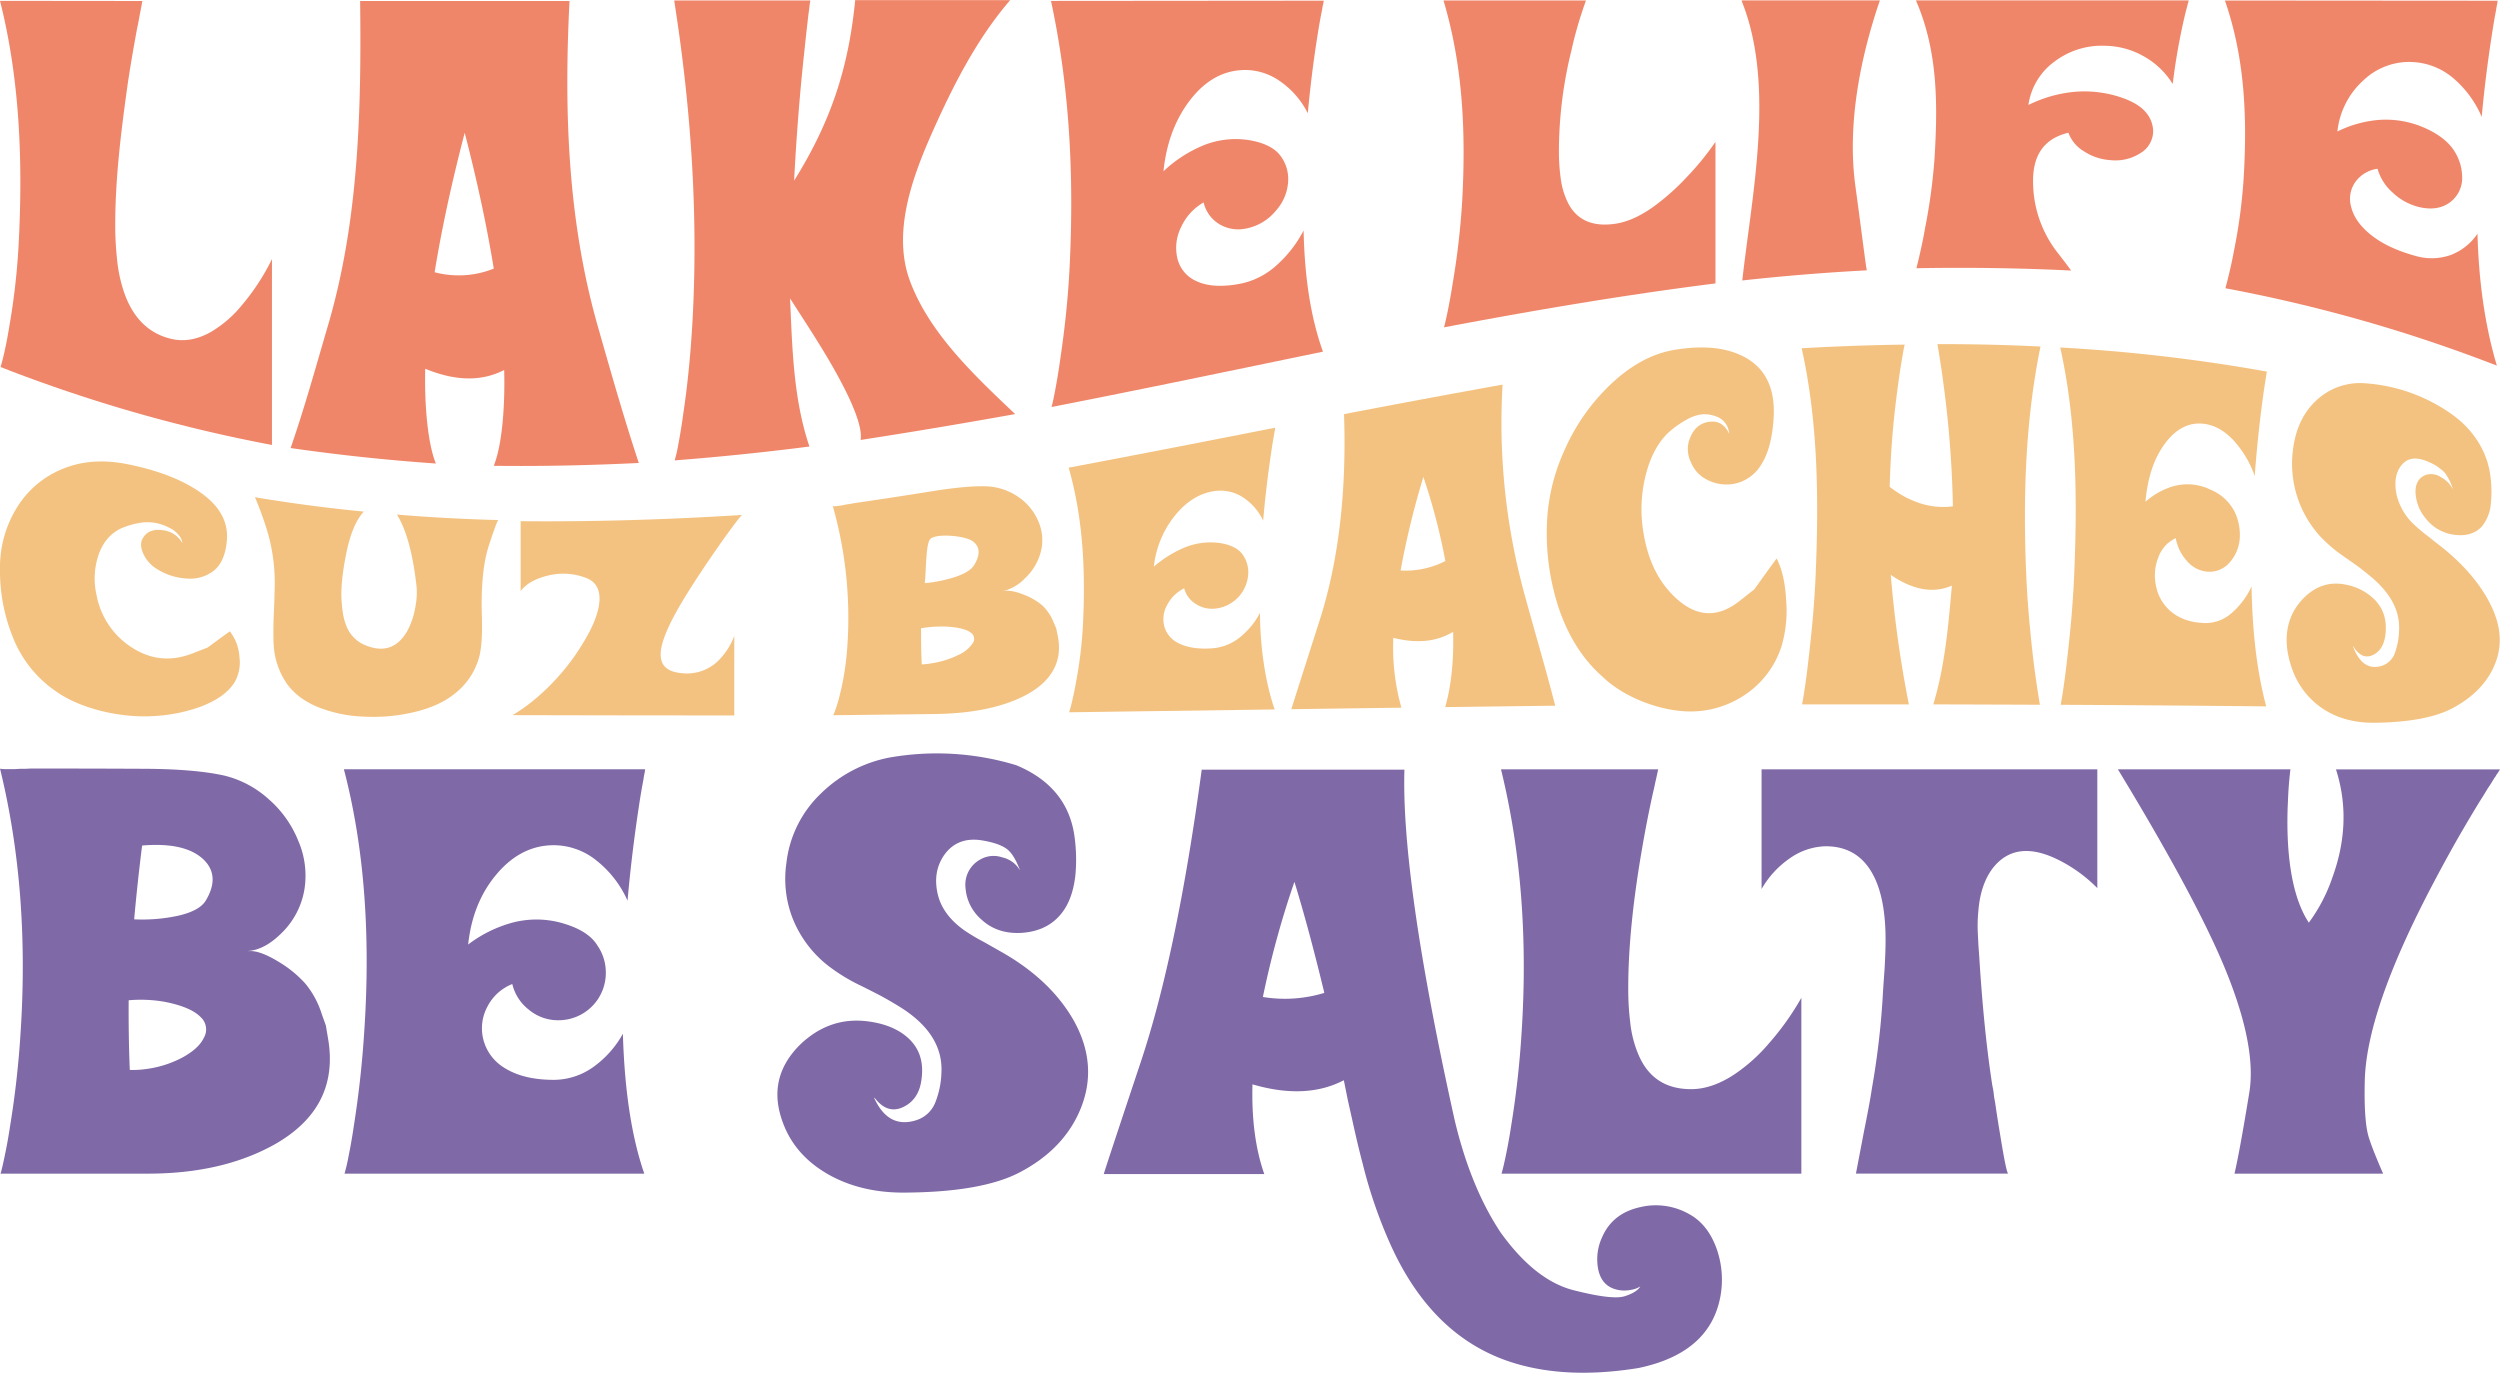 <?xml version="1.0" encoding="UTF-8"?> <svg xmlns="http://www.w3.org/2000/svg" id="Objects" viewBox="0 0 830 455.71"><defs><style>.cls-1{fill:#f08669;}.cls-2{fill:#f3c280;}.cls-3{fill:#7f69a7;}</style></defs><title>Salty</title><path class="cls-1" d="M74.14,316.72q6.19,1.36,12.78-2.3a38.75,38.75,0,0,0,10.56-9.16,73.93,73.93,0,0,0,9.81-15.08v61.7A504,504,0,0,1,17.17,326c.38-1.16.79-2.73,1.23-4.69.6-2.62,1.16-5.48,1.65-8.57a229.35,229.35,0,0,0,3.13-27.31c1.42-26.86.52-54.53-6.18-81l47.25.05c-.06.32-.23,1.42-.58,3.18-.2,1-.37,1.91-.49,2.6-.2,1.13-.44,2.26-.66,3.35q-1.74,9.26-3.05,17.93c-2.19,15.62-4.18,31.21-4.21,47A104.72,104.72,0,0,0,55.84,290a48.49,48.49,0,0,0,2.47,11.53C61.28,309.88,66.56,315.05,74.14,316.72Z" transform="translate(-17 -204.15)"></path><path class="cls-1" d="M180.93,358.8c2.63-6.46,3.79-18.91,3.46-31.82-7.37,3.84-16.11,3.77-26.22-.41-.28,12.57.9,25,3.54,31.47-16.19-1.13-32.17-2.82-48.23-5.14,4.66-13.41,8.46-27.24,12.45-40.82,10.21-34.8,11.07-71.51,10.63-107.6l69.52,0c-1.85,36.38-.65,72.73,9.36,107.89,4.32,15.18,8.67,30.47,13.64,45.49C213,358.64,197,359,180.93,358.8ZM161.3,294.53a31.2,31.2,0,0,0,19.63-1.2c-2.47-15.18-5.8-30.21-9.65-45.09C167.3,263.52,163.83,278.94,161.3,294.53Z" transform="translate(-17 -204.15)"></path><path class="cls-1" d="M302.72,350.22c.49-2.9-.92-7.88-4.33-15-5.35-11.07-12.43-21.6-19.09-32,.74,16.52,1.09,33.35,6.43,49.18C270.88,354.3,256,355.85,241,357a52.56,52.56,0,0,0,1.23-5.46c.6-3.17,1.16-6.6,1.65-10.27,1.61-10.74,2.59-21.78,3.14-32.59,1.76-34.9-.75-69.76-6.19-104.37H286v.24c-.06.31-.11.63-.17.94-.11,1-.24,2.11-.41,3.29q-.66,5.61-1.32,11.92c-1.59,14.44-2.69,28.93-3.46,43.43,12.1-19.36,18.09-37.32,20.28-59.93h51.46c-11.11,12.86-19.06,28.63-25.73,43.58s-13.54,33.48-7.55,49.63c6.43,17.31,21.24,31.24,34.93,44.21Q328.41,346.24,302.72,350.22Z" transform="translate(-17 -204.15)"></path><path class="cls-1" d="M429,298.3a25.18,25.18,0,0,0,11.79-6.05,40.36,40.36,0,0,0,9-11.57c.32,13.55,1.84,27.4,6.43,40.22-30,6.21-60,12.49-90.12,18.38.38-1.33.78-3.21,1.23-5.63.59-3.12,1.16-6.49,1.65-10.1,1.49-9.92,2.61-20.27,3.14-30.87,1.45-29.51.11-59-6.19-88.23l90.62-.08h-.08v.15a2.18,2.18,0,0,0-.08.61,16.21,16.21,0,0,0-.42,2.06q-.74,3.59-1.4,7.76c-1.43,8.82-2.55,17.79-3.38,26.82a28.2,28.2,0,0,0-9.32-10.72A20.08,20.08,0,0,0,429,227.43c-6.49.45-12.18,3.75-17.07,10.19s-7.72,14.28-8.66,23.39a43.48,43.48,0,0,1,12.46-8.26,28.52,28.52,0,0,1,16.4-2c4.89.88,8.2,2.7,10,5.14a12.81,12.81,0,0,1,2.56,7.7,15.81,15.81,0,0,1-4.13,10.55,16.94,16.94,0,0,1-10.14,5.93,12.08,12.08,0,0,1-8.82-1.64,11.38,11.38,0,0,1-5-7.08,18.11,18.11,0,0,0-7.5,8.26,15.32,15.32,0,0,0-1.24,10.16,10.94,10.94,0,0,0,6.18,7.63C417.79,299.25,422.83,299.51,429,298.3Z" transform="translate(-17 -204.15)"></path><path class="cls-1" d="M553.39,278.42c4.12-.63,8.38-2.62,12.78-5.8a76.55,76.55,0,0,0,10.55-9.37,93.4,93.4,0,0,0,9.82-12v47c-30.25,3.81-60.19,8.91-90.13,14.58.38-1.41.79-3.22,1.24-5.41.59-2.92,1.15-6,1.65-9.25a255.12,255.12,0,0,0,3.13-26.92c1.24-22.54.4-44.83-6.19-66.94l47.25,0c0,.18-.23.79-.58,1.78-.2.57-.37,1.09-.49,1.48-.2.65-.44,1.31-.66,2-1.15,3.63-2.17,7.35-3,11.13a140.2,140.2,0,0,0-4.2,33.67,65,65,0,0,0,.57,8.8,25.25,25.25,0,0,0,2.48,8.4C540.52,277.23,545.8,279.58,553.39,278.42Z" transform="translate(-17 -204.15)"></path><path class="cls-1" d="M595.44,297.27c3.17-28.51,11-64.61-.08-92.47a1.07,1.07,0,0,1-.08-.37l-.09-.14h45.93C634.54,223.5,630.2,245.64,633,266c2.24,16.48,3.46,26.64,3.79,27.9Q616.05,295,595.44,297.27Z" transform="translate(-17 -204.15)"></path><path class="cls-1" d="M703.71,248.21c-8.25,2-12.12,7.68-11.71,17.39a38.3,38.3,0,0,0,8.16,22.49c1.82,2.34,3.3,4.28,4.46,5.88-17.17-.84-34.2-1.07-51.38-.77.39-1.44.79-3.17,1.24-5.16.58-2.57,1.16-5.31,1.65-8.18a189.21,189.21,0,0,0,3.13-23.13c1.08-17.62,1.19-35.58-6.18-52.44l90.62,0h-.08v.12a1.19,1.19,0,0,0-.08.45,9.36,9.36,0,0,0-.42,1.53q-.74,2.66-1.4,5.74c-1.43,6.52-2.56,13.14-3.38,19.9A26.37,26.37,0,0,0,729,223a26.65,26.65,0,0,0-12.86-3.64,26.05,26.05,0,0,0-17.07,5.25A21.54,21.54,0,0,0,690.43,239a43.84,43.84,0,0,1,12.45-4,38.18,38.18,0,0,1,16.41.9c4.88,1.37,8.21,3.28,10,5.39a9.87,9.87,0,0,1,2.56,6.35,8.55,8.55,0,0,1-4.13,7.29,15.36,15.36,0,0,1-10.14,2.38,18.12,18.12,0,0,1-8.82-3A11.91,11.91,0,0,1,703.71,248.21Z" transform="translate(-17 -204.15)"></path><path class="cls-1" d="M818.74,289.05a19.08,19.08,0,0,0,11.79-.2,18.82,18.82,0,0,0,9-7.11c.38,14.77,2.21,29.6,6.43,43.8a504.86,504.86,0,0,0-90.13-25.69q.57-2.09,1.24-4.88c.58-2.4,1.15-5,1.65-7.77a179.92,179.92,0,0,0,3.13-23.2c1.25-20.07.6-40.18-6.18-59.68l90.62.07h-.09v.17a3,3,0,0,0-.08.65,21.68,21.68,0,0,0-.41,2.22q-.74,3.84-1.4,8.22c-1.43,9.23-2.56,18.29-3.38,27.31a34.62,34.62,0,0,0-9.32-12.75,22.44,22.44,0,0,0-12.86-5.41,22,22,0,0,0-17.07,6,26.61,26.61,0,0,0-8.66,17,38,38,0,0,1,12.45-3.71,31.66,31.66,0,0,1,16.41,2.48c4.88,2.12,8.19,4.85,10,7.79a16.12,16.12,0,0,1,2.55,8.38,10,10,0,0,1-4.12,8.64c-2.77,2-6.18,2.45-10.14,1.52a19.48,19.48,0,0,1-8.82-4.82,16.53,16.53,0,0,1-5-7.9,10.86,10.86,0,0,0-7.51,4.58,9.73,9.73,0,0,0-1.24,8.15q1.23,4.84,6.19,8.92C807.5,284.93,812.52,287.33,818.74,289.05Z" transform="translate(-17 -204.15)"></path><path class="cls-2" d="M93.31,413.75a15.43,15.43,0,0,1,3.18,8.48,13.36,13.36,0,0,1-1.5,8.25c-2.16,3.58-6.12,6.36-11.86,8.46a54.69,54.69,0,0,1-16.24,3c-9.86.44-23-2.33-31.34-8.28a39,39,0,0,1-14.3-18A58.92,58.92,0,0,1,17,392.72a37.62,37.62,0,0,1,5.93-20.56A31.77,31.77,0,0,1,38.61,359.5c6.36-2.43,13.3-2.73,20.79-1.22,9.28,1.86,16.9,4.67,22.85,8.5,7.33,4.71,10.68,10.27,10.06,17-.42,4.52-1.83,7.71-4.12,9.67A12.71,12.71,0,0,1,79,396.22,20.54,20.54,0,0,1,68.7,392.8a11.39,11.39,0,0,1-3.93-4.42c-1-2-1.23-3.75-.56-5.14,1.25-2.55,3.57-3.56,6.93-3.05a8.55,8.55,0,0,1,6.43,4.3v.05a5,5,0,0,0-.81-2.2,8.78,8.78,0,0,0-3.62-3,16.9,16.9,0,0,0-4.56-1.59,15.83,15.83,0,0,0-5.18,0A26.51,26.51,0,0,0,58.65,379q-6.24,2.13-8.8,9a24.48,24.48,0,0,0-.82,13.6A26.39,26.39,0,0,0,60.59,419c6.61,4.35,13.46,4.81,20.54,2,3.21-1.26,4.81-1.87,4.81-1.87S88.39,417.3,93.31,413.75Z" transform="translate(-17 -204.15)"></path><path class="cls-2" d="M182.48,376.81c-.3,0-1.36,2.92-3.19,8.5s-2.63,13.6-2.31,23.37c.19,5.86-.07,10.24-.81,13.29a23.09,23.09,0,0,1-8.68,12.84c-3.33,2.61-7.75,4.53-13.24,5.82a58.8,58.8,0,0,1-16.55,1.43A44.58,44.58,0,0,1,122,438.67q-7.43-3.26-10.74-9.08a25.14,25.14,0,0,1-3.37-10.85c-.15-2.43-.15-5.39-.06-8.86.07-1.75.11-2.63.18-4.39s.08-2.66.13-4.44a61.63,61.63,0,0,0-1.63-17.75c-.54-2.12-1.21-4.33-2-6.62-1-2.82-1.92-5.32-2.88-7.45,12,2,24.09,3.61,36.16,4.77-2.58,2.75-4.53,7.45-5.84,13.94s-1.83,11.72-1.53,15.76c.12,1.66.26,3.06.44,4.13a19.69,19.69,0,0,0,1.18,4.22,11.26,11.26,0,0,0,6.5,6.42q9.1,3.58,13.86-5.18a25.6,25.6,0,0,0,2.5-7.64,24.9,24.9,0,0,0,.43-6.45c-1.16-10.74-3.33-19-6.49-24.11l-.06-.1C160,375.92,171.26,376.52,182.48,376.81Z" transform="translate(-17 -204.15)"></path><path class="cls-2" d="M263.46,375.11c-.21,0-.95.89-2.24,2.58s-3,4.05-4.81,6.59c-4.75,6.77-8.83,12.87-12.24,18.48-4.49,7.39-7,12.84-7.68,16.87-.78,5,1.48,7.49,6.74,8a14.94,14.94,0,0,0,11.62-3.53,22.77,22.77,0,0,0,5.93-8.85v26.43q-36.81,0-73.62-.1c8.8-5.18,17.46-14.21,22.73-22.86,3.41-5.29,5.43-10,6-13.81.65-4.42-.75-7.47-4.12-8.81a21,21,0,0,0-12.8-.87c-4.21,1-7.24,2.7-9.12,5.16V377.19C214.45,377.41,238.9,376.65,263.46,375.11Z" transform="translate(-17 -204.15)"></path><path class="cls-2" d="M368.18,415.3c1.79,8.76-2.34,15.84-12.36,20.49-7.88,3.66-17.47,5.28-28.66,5.42l-33.54.4a21.24,21.24,0,0,0,.94-2.4c.44-1.29.87-2.74,1.25-4.33a89.58,89.58,0,0,0,2.37-14.37,135.82,135.82,0,0,0-4.68-48.3,13.19,13.19,0,0,0,3.43-.37l1.25-.24c.33-.05.72-.09,1.13-.16.77-.13,1.2-.23,1.25-.24q13.72-2,26.16-4c7.53-1.2,13.53-1.77,17.92-1.58a19.91,19.91,0,0,1,10.12,3.3,18.31,18.31,0,0,1,6.61,7.51,15.82,15.82,0,0,1,1.44,9.75,18.25,18.25,0,0,1-5.56,10,14.85,14.85,0,0,1-7.05,4.17h-.07l-.12.07c1.66-.39,4.05,0,7.06,1.23a20.86,20.86,0,0,1,5.93,3.46,15.36,15.36,0,0,1,3.74,5.53c.61,1.42.94,2.15.94,2.15S367.85,413.64,368.18,415.3Zm-41.09,8.93a29.67,29.67,0,0,0,8.12-2.65,11.08,11.08,0,0,0,4.68-3.81,2.49,2.49,0,0,0-.68-3.65c-1.46-1.09-4.2-1.71-8.12-1.95a41.21,41.21,0,0,0-8.31.57c0,4.28.05,8.25.25,12A30.21,30.21,0,0,0,327.09,424.23Zm13.3-32.44c2.21-3.56,2-6.33-.68-8.09s-12.07-2.53-13.87-.57c-1.49,1.63-1.31,10-1.81,14.63a47.12,47.12,0,0,0,9.93-2C337.32,394.64,339.48,393.33,340.39,391.79Z" transform="translate(-17 -204.15)"></path><path class="cls-2" d="M419.57,419.38a16.56,16.56,0,0,0,8.93-3.52,25.47,25.47,0,0,0,6.81-8.25c.05,10.38,1.48,22.18,4.87,32.08l-68.25.94a31.86,31.86,0,0,0,.93-3.34c.44-1.85.88-3.87,1.25-6a142.1,142.1,0,0,0,2.38-18.81c.93-17.73.29-35.54-4.69-53.07,22.9-4.31,45.76-8.78,68.63-13.27h-.07v.12a2.37,2.37,0,0,0-.06.52,17.65,17.65,0,0,0-.31,1.76c-.38,2-.73,4.23-1.06,6.55q-1.64,11.07-2.56,21.9a18.77,18.77,0,0,0-7.06-7.95,13.71,13.71,0,0,0-9.74-1.74c-4.91.88-9.22,3.78-12.92,8.57a32.33,32.33,0,0,0-6.56,16.39,37.84,37.84,0,0,1,9.43-6,22.73,22.73,0,0,1,12.42-1.83c3.7.55,6.21,1.89,7.56,3.76a10.08,10.08,0,0,1,1.93,6,12.26,12.26,0,0,1-10.8,12,9.9,9.9,0,0,1-6.68-1.56,8.68,8.68,0,0,1-3.81-5.16,12.85,12.85,0,0,0-5.68,5.59,9.56,9.56,0,0,0-.94,6.94,8.82,8.82,0,0,0,4.69,5.66C411.06,419.13,414.87,419.74,419.57,419.38Z" transform="translate(-17 -204.15)"></path><path class="cls-2" d="M496.81,438.91c2-7,2.88-15.46,2.63-25-5.58,3.38-12.2,3.93-19.86,2a74.19,74.19,0,0,0,2.68,23.19l-36.53.5c.09-.39,3.18-10.05,9.43-29.63,6.95-21.73,8.84-45.58,8.06-68.33q26.29-5.06,52.64-9.8A215.09,215.09,0,0,0,523,400.94c3.34,12.33,7.12,24.93,10.33,37.5ZM482,393.55a28.83,28.83,0,0,0,14.86-3.14,201.65,201.65,0,0,0-7.3-27.9A275.1,275.1,0,0,0,482,393.55Z" transform="translate(-17 -204.15)"></path><path class="cls-2" d="M606.84,389.56c1.79,3.43,2.87,8.11,3.18,14.09a42.07,42.07,0,0,1-1.5,14.89,30.59,30.59,0,0,1-11.86,16.06,32.14,32.14,0,0,1-16.24,5.68c-10.33.74-23.82-4.11-31.34-11.44-6.33-5.52-11.09-12.92-14.3-22A79.33,79.33,0,0,1,530.53,380a64.82,64.82,0,0,1,5.93-26.49,67.54,67.54,0,0,1,15.68-22.14c6.37-5.92,13.3-9.83,20.79-11.07,9.28-1.53,16.9-.86,22.85,2.18,7.33,3.74,10.68,10.56,10.06,20.55-.42,6.69-1.83,11.88-4.12,15.39a13.57,13.57,0,0,1-9.18,6.39,14,14,0,0,1-10.31-2.3,11,11,0,0,1-3.93-5.11,9.81,9.81,0,0,1-.56-6.89c1.25-3.86,3.57-6,6.93-6.35,2.86-.32,5,1,6.43,4v.08a7.19,7.19,0,0,0-.81-2.86,6.39,6.39,0,0,0-3.62-3,10.68,10.68,0,0,0-4.56-.67,13.67,13.67,0,0,0-5.18,1.78,32.41,32.41,0,0,0-4.75,3.2c-4.16,3.27-7.1,8.47-8.8,15.18a46.31,46.31,0,0,0-.81,18.75c1.54,9.94,5.41,17.43,11.55,22.73,6.61,5.72,13.46,5.87,20.54.23l4.81-3.8S601.92,396.29,606.84,389.56Z" transform="translate(-17 -204.15)"></path><path class="cls-2" d="M694.44,319.2c-5.1,24.95-5.79,50.43-4.74,75.51.4,9.56,1.29,19.16,2.37,28.48.42,3.36.86,6.54,1.31,9.51.34,2.23.63,4.05.88,5.43q-17.7-.08-35.41-.12c3.89-12.86,5-26.14,6.18-39.44-6.16,2.7-12.92,1.49-20.29-3.56a383.62,383.62,0,0,0,6,43q-17.73,0-35.46,0,.43-2.13.93-5.57c.45-3,.88-6.29,1.25-9.7,1.13-9.49,2-19.16,2.38-28.77,1-24.59.74-49.86-4.69-74.2,11.37-.65,22.78-1.06,34.16-1.21v.22l-.06.3-.13.37c0,.34-.11.72-.19,1.11s-.16,1-.25,1.49q-.81,4.53-1.49,9.66a298.83,298.83,0,0,0-2.81,34.07,36.35,36.35,0,0,0,3.62,2.49,27.78,27.78,0,0,0,4.81,2.36,24.8,24.8,0,0,0,12.55,1.62A351,351,0,0,0,662.54,334q-.75-6-1.63-11.41c-.16-1.1-.33-2.12-.5-3.06,0-.3-.08-.57-.12-.82l-.06-.22v-.08C671.62,318.37,683.07,318.63,694.44,319.2Z" transform="translate(-17 -204.15)"></path><path class="cls-2" d="M748.77,411a13,13,0,0,0,8.93-3.14,25.9,25.9,0,0,0,6.81-9c.26,13.35,1.43,26.86,4.87,39.81q-34.12-.36-68.25-.53c.29-1.32.59-3.19.93-5.56.44-3.05.88-6.34,1.25-9.82,1.13-9.55,2-19.25,2.37-28.92,1-24.65.73-49.93-4.68-74.32a563,563,0,0,1,68.63,8h-.07v.14a2.76,2.76,0,0,0-.06.57,19.11,19.11,0,0,0-.31,1.91q-.57,3.31-1.06,7.19-1.64,12.24-2.56,24.85a34.7,34.7,0,0,0-7.06-11.86c-3-3.19-6.24-5-9.74-5.46-4.91-.61-9.22,1.52-12.93,6.46s-5.84,11.38-6.55,19.43a24,24,0,0,1,9.43-5.22,17.58,17.58,0,0,1,12.42,1.3,15.69,15.69,0,0,1,7.56,6.83,17.3,17.3,0,0,1,1.93,7.83,13.46,13.46,0,0,1-3.12,9.09,8.88,8.88,0,0,1-7.68,3.37,10,10,0,0,1-6.68-3.46,15.28,15.28,0,0,1-3.81-7.67,11,11,0,0,0-5.68,6.16,16.21,16.21,0,0,0-.94,9.29,14.73,14.73,0,0,0,4.69,8.59C740.25,409.44,744.07,410.8,748.77,411Z" transform="translate(-17 -204.15)"></path><path class="cls-2" d="M827.76,385.85c7.16,5.76,12.48,11.95,15.86,18.53,4.09,8,4.38,15.06.88,22.07-2.62,5.23-7,9.45-13.12,12.75-5.7,3.07-14.39,4.78-26,4.91-6.81.07-12.81-1.55-17.86-5.13-5.58-4-9.17-9.69-10.74-16.93s-.13-13.66,4.37-18.63c4.28-4.72,9.33-6.37,14.92-5.11a18.21,18.21,0,0,1,9.49,5.11c2.79,2.95,3.9,6.64,3.44,11.09-.36,3.47-1.69,5.83-4,7-2.49,1.3-4.74.43-6.74-2.8,0,.09,0,.12-.06.06l-.07-.07v-.07c2.17,5.81,5.41,7.92,9.74,6.54a6.87,6.87,0,0,0,4.31-4.47,23.42,23.42,0,0,0,1.31-7.1c.38-6.66-2.83-12.63-9.61-18.21q-1.81-1.5-4.31-3.39l-2.25-1.58-2.25-1.58a47.63,47.63,0,0,1-7.68-6.52,35.8,35.8,0,0,1-9.18-28.4c.79-7.09,3.42-12.81,7.87-16.89a21.21,21.21,0,0,1,15.61-5.67,56.51,56.51,0,0,1,28.85,10c7.82,5.39,12.36,13,13.3,21.07a38.57,38.57,0,0,1,.13,8.8,13.7,13.7,0,0,1-2.94,7.63c-2.08,2.34-5.1,3.33-9,2.86a14.18,14.18,0,0,1-9.49-5.2,14.48,14.48,0,0,1-3.56-8.43c-.22-3.2.94-5.32,3.43-6.29a5.94,5.94,0,0,1,4.94.74,9.17,9.17,0,0,1,4.05,4.17,17.21,17.21,0,0,0-2.74-5.62,15.4,15.4,0,0,0-5.25-3.52c-4-1.84-7.09-1.55-9.18,1.1-1.92,2.44-2.42,5.84-1.5,10a19.91,19.91,0,0,0,6.06,9.93,56.19,56.19,0,0,0,4.44,3.68l2.3,1.84Z" transform="translate(-17 -204.15)"></path><path class="cls-3" d="M125.92,549q3.92,22.95-18,35.24-17.31,9.56-41.8,9.56H17.18c.43-1.46.88-3.4,1.37-5.83.67-3.09,1.27-6.46,1.82-10.1A310,310,0,0,0,23.83,547q3.09-47.18-6.83-87.7c.06.19,1.73.25,5,.19l1.82-.1h1.64l1.82-.09q20,0,38.16.09,16.49.11,26.14,2.28a34,34,0,0,1,14.75,7.92A36,36,0,0,1,116,483.24a29.06,29.06,0,0,1,2.1,16A26.23,26.23,0,0,1,110,514.39q-5.1,4.92-10.29,5.46H99.6l-.18.1c2.42-.31,5.86.91,10.29,3.64a37.76,37.76,0,0,1,8.65,7.1,29.93,29.93,0,0,1,5.46,10.11l1.37,3.83S125.43,546.08,125.92,549ZM66,559a35.15,35.15,0,0,0,11.84-3.91q5.19-2.91,6.83-6.38a5.5,5.5,0,0,0-1-6.83q-3.18-3.36-11.84-5.1a45.79,45.79,0,0,0-12.11-.54q-.09,12,.37,23.13A32.69,32.69,0,0,0,66,559Zm19.4-56q4.83-8.2-1-13.66-6.19-5.66-20.22-4.47-1.55,12.39-2.64,24.5A56.3,56.3,0,0,0,76,508.2Q83.39,506.55,85.39,503Z" transform="translate(-17 -204.15)"></path><path class="cls-3" d="M200.87,562.66a22.62,22.62,0,0,0,13-4.19,33.56,33.56,0,0,0,9.93-11.11q.81,28.23,7.1,46.44H131.38a59.44,59.44,0,0,0,1.37-5.92q1-4.92,1.82-10.56Q137,561.84,138,545.54q3.09-48.09-6.83-86h100v.18a3,3,0,0,0-.09.73,22.77,22.77,0,0,0-.45,2.46c-.55,2.85-1.07,5.92-1.55,9.19q-2.37,15.58-3.74,31.06a35.24,35.24,0,0,0-10.29-13.3,22.65,22.65,0,0,0-14.2-5.1q-10.76,0-18.85,9.47t-9.57,23.5a42.74,42.74,0,0,1,13.76-7,31.23,31.23,0,0,1,18.12.09q8.1,2.46,11,7.19a15.71,15.71,0,0,1,2.82,9.11,15.69,15.69,0,0,1-15.75,15.75,15.05,15.05,0,0,1-9.75-3.46,15.25,15.25,0,0,1-5.55-8.56,15.77,15.77,0,0,0-8.29,7.56,15.14,15.14,0,0,0-1.37,10.66,15.4,15.4,0,0,0,6.83,9.47Q190.58,562.66,200.87,562.66Z" transform="translate(-17 -204.15)"></path><path class="cls-3" d="M350.31,520.67q15.66,9.12,23.13,22.22,8.93,15.95,1.28,31.7-5.75,11.74-19.13,18.76-12.48,6.55-37.88,6.74-14.94.18-26-6.2Q279.46,586.79,276,574t6.37-22.77q9.48-9.28,21.77-8.1,8.75.9,13.84,5.19,6.11,5.1,5,13.84-.74,6.82-5.83,9.38-5.46,2.82-9.83-3c0,.13,0,.16-.09.1l-.1-.1v-.09q4.74,10.67,14.21,7.56a10,10,0,0,0,6.28-6.1,28.91,28.91,0,0,0,1.92-9.38q.81-13.11-14-22.22c-1.76-1.09-3.85-2.31-6.28-3.64L306,533l-3.28-1.64a60,60,0,0,1-11.2-6.92A37.63,37.63,0,0,1,280,508.65a36.31,36.31,0,0,1-1.92-17.94,37.74,37.74,0,0,1,11.48-23.13,44.41,44.41,0,0,1,22.77-11.93,90.65,90.65,0,0,1,42.07,2.55q17.29,7.2,19.4,24.13A56.38,56.38,0,0,1,374,495q-.92,7.56-4.28,12-4.56,6.11-13.11,6.83-8.39.64-13.85-4.46A15.33,15.33,0,0,1,337.56,499a9.51,9.51,0,0,1,5-9.56,8.84,8.84,0,0,1,7.19-.64,9.07,9.07,0,0,1,5.92,4.37c-1.21-3.28-2.55-5.55-4-6.83s-4.07-2.34-7.65-3q-8.75-1.83-13.39,4.46-4.18,5.82-2.19,13.66,1.74,6.65,8.84,11.65a67,67,0,0,0,6.46,3.83l3.37,1.91Z" transform="translate(-17 -204.15)"></path><path class="cls-3" d="M586.73,618.21A30.86,30.86,0,0,1,588.09,635q-3.65,18.4-27.05,23.32-25.21,4.1-43.89-2.46-25-8.84-38.34-38.16a157.58,157.58,0,0,1-9.38-27.14q-1.64-6.18-3.37-14.11l-1.55-6.92-1.36-6.74q-12.57,6.56-30.33,1.36-.46,17.31,3.92,29.78H383.46q.27-1.18,12.29-37.24t20.22-97h67.3Q482.18,496,499.94,576q5.28,22.23,15.21,37.25,11.48,16,24.31,19.26t16.89,2c2.71-.85,4.45-1.94,5.24-3.28a8.29,8.29,0,0,1-3.28,1.18,10.29,10.29,0,0,1-2,.19,9.73,9.73,0,0,1-1.55-.1q-6-.9-7.19-7.1a17.45,17.45,0,0,1,1.36-10.56q3.47-7.92,12.66-9.93a22.4,22.4,0,0,1,16.3,2.37Q583.82,610.55,586.73,618.21ZM436.28,535.15a44.93,44.93,0,0,0,20.4-1.36q-5.1-21.13-9.93-36.88A305.92,305.92,0,0,0,436.28,535.15Z" transform="translate(-17 -204.15)"></path><path class="cls-3" d="M578.44,565.75q6.82,0,14.11-4.73a55.87,55.87,0,0,0,11.66-10.38,90.06,90.06,0,0,0,10.84-15.21V593.8H515.51q.63-2.19,1.37-5.74,1-4.72,1.82-10.1a310,310,0,0,0,3.46-30.88q3.09-47.07-6.83-87.51h52.18c-.06.3-.27,1.3-.64,3q-.36,1.46-.54,2.46c-.25,1.09-.49,2.16-.73,3.19q-1.92,8.83-3.37,17.3-4.65,26.69-4.65,46.54a89.09,89.09,0,0,0,.64,11.38A37.22,37.22,0,0,0,561,554.37Q565.87,565.76,578.44,565.75Z" transform="translate(-17 -204.15)"></path><path class="cls-3" d="M713.31,459.57V499a48.48,48.48,0,0,0-12.75-9.29q-14.29-7.2-22,2.73-4,5.28-4.73,14a50.35,50.35,0,0,0-.18,7.74l.18,3.73.27,3.74q1.55,24.95,4.37,43c.06.18.18.82.37,1.91l.09.73.09.91.36,2c.55,3.77,1.06,7.08,1.55,9.93q2.19,13.67,2.82,13.66H633.17l2.73-14.3c1.1-5.4,2-10.2,2.64-14.39a264.59,264.59,0,0,0,3.46-29c.06-1.1.16-2.65.28-4.65l.36-5c.24-4,.37-7.43.37-10.29q0-12.11-3.19-19.58-4.92-11.47-16.67-11.47a21.44,21.44,0,0,0-11.93,4,31.07,31.07,0,0,0-9.38,10.2V459.57Z" transform="translate(-17 -204.15)"></path><path class="cls-3" d="M802.1,563.2q-.27,11.74,1,17.31.81,3.45,5.09,13.29H758.85q1.73-7.38,4.91-26.86,2.64-16-8.83-43.08-10-23.49-34.79-64.29h57.28c-.42,3.52-.7,7-.82,10.56a131.27,131.27,0,0,0,0,13.75q1,17.58,6.93,26.59a55.14,55.14,0,0,0,7.83-15q6.74-18.58,1.18-35.88H847l-.46.73-.27.45-.36.46a7.12,7.12,0,0,1-.82,1.27c-.67,1.15-1.4,2.31-2.19,3.46q-1.36,2.28-2.82,4.55-3.65,6-7.1,12-4.29,7.56-8.11,14.84Q802.55,539.62,802.1,563.2Z" transform="translate(-17 -204.15)"></path></svg> 